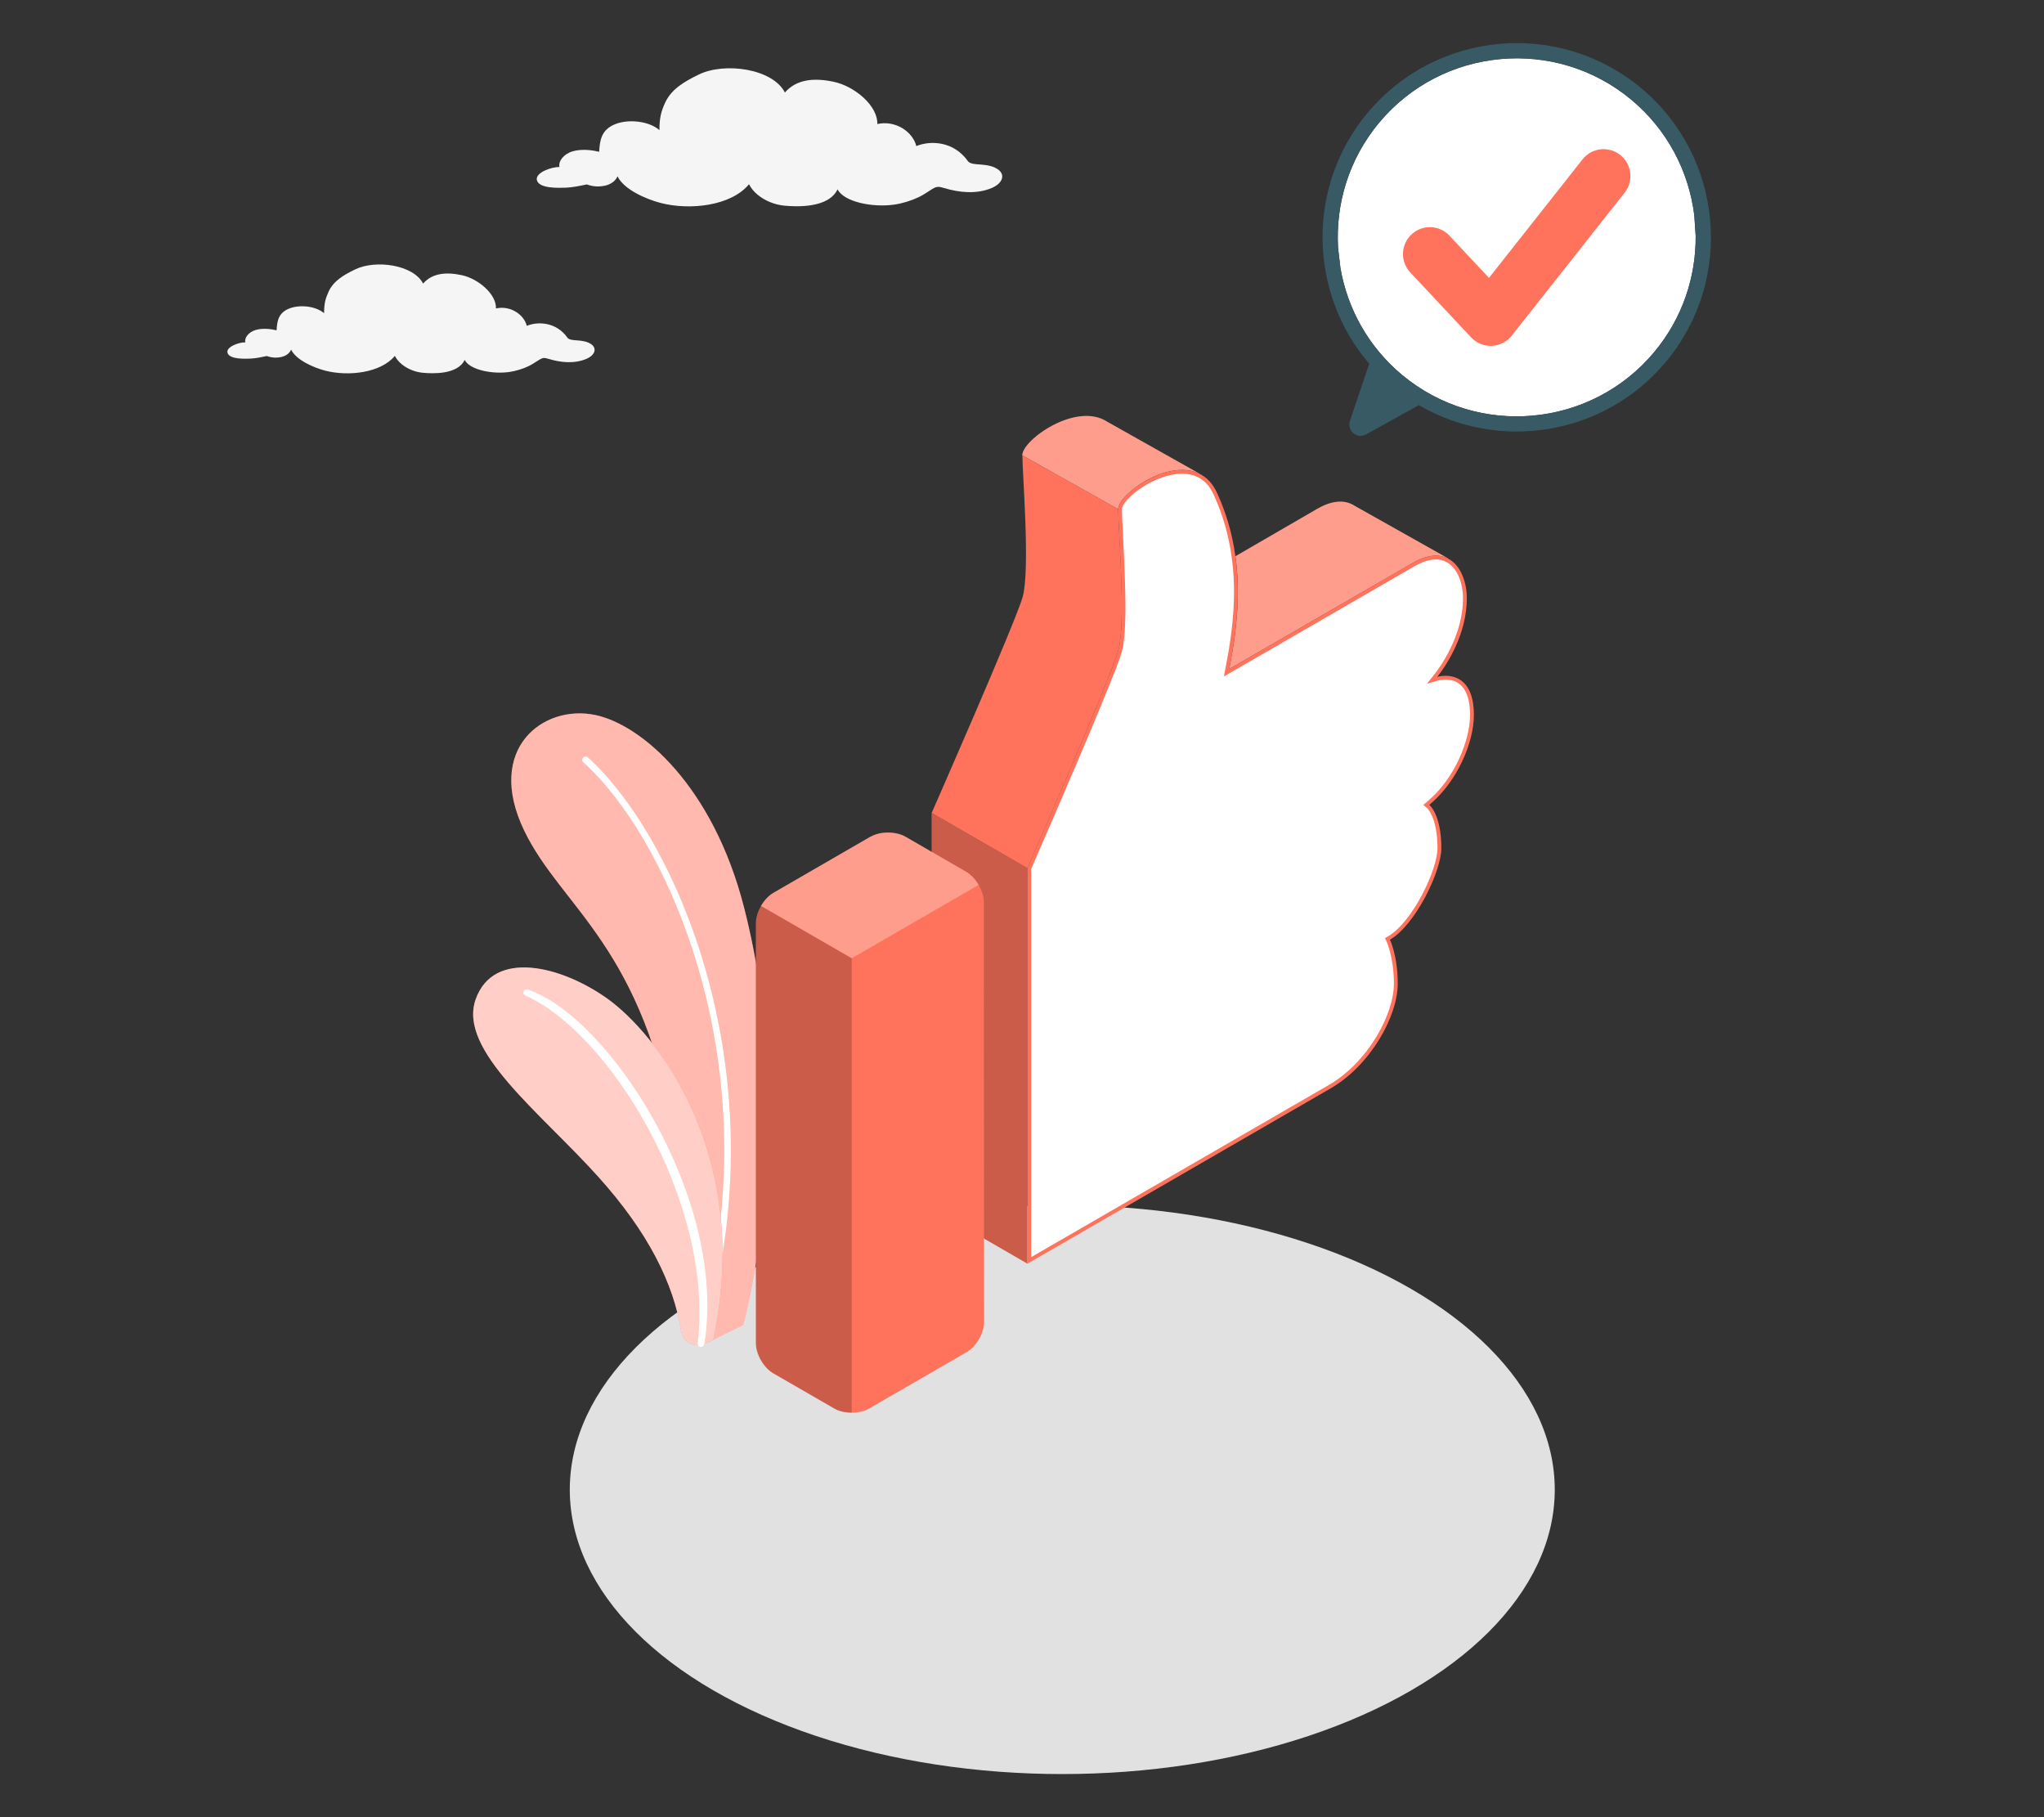 <?xml version="1.0" encoding="UTF-8"?>
<svg id="Layer_2" data-name="Layer 2" xmlns="http://www.w3.org/2000/svg" viewBox="0 0 540 480">
  <rect x="0" y="0" width="540" height="480" fill="#333333" stroke="none"/>
  <defs>
    <style>
      .cls-1 {
        fill: #ff735d;
      }

      .cls-1, .cls-2, .cls-3, .cls-4, .cls-5, .cls-6, .cls-7, .cls-8, .cls-9, .cls-10, .cls-11 {
        stroke-width: 0px;
      }

      .cls-2 {
        fill: #375a64;
      }

      .cls-3 {
        fill: #e1e1e1;
      }

      .cls-12, .cls-8 {
        opacity: .2;
      }

      .cls-5 {
        opacity: .5;
      }

      .cls-5, .cls-9, .cls-10, .cls-11 {
        fill: #fff;
      }

      .cls-6 {
        fill: #f5f5f5;
      }

      .cls-7 {
        fill: none;
      }

      .cls-10 {
        opacity: .65;
      }

      .cls-11 {
        opacity: .3;
      }
    </style>
  </defs>
  <g id="Layer_2-2" data-name="Layer 2">
    <g>
      <rect class="cls-7" width="540" height="480"/>
      <g>
        <path id="Cloud" class="cls-6" d="m262.86,44.27c-1.57-.71-3.43-.78-4.77-.88-1.55-.12-2.03-.43-2.33-.76-3.76-5.38-9.97-5.58-13.68-4.04-.91-3.7-5.39-6.91-10.31-5.83.17-4.81-5.97-9.97-11.49-11.15-5.29-1.13-9.9-.65-12.92,2.83-3.23-6.31-15.9-8.09-22.75-4.75-3.94,1.92-7.28,3.89-8.92,7.5-1.08,2.38-1.46,3.97-1.48,7.18-2.67-2.35-8.02-2.99-11.59-1.61-3.85,1.49-4.14,4.39-4.33,7.34-3.77-.95-6.29-.34-7-.13-2.42.72-3.82,2.62-3.49,4.16-1.92-.11-6.48,1.44-5.96,3.47.59,2.27,5.81,2.04,7.75,1.97,1.61-.06,3.7-.49,5.45-.86.53.26,1.95.55,2.84.54,3.32-.02,4.73-1.45,5.26-2.68,1.62,3.41,7.39,6.01,11.47,7.06,7.68,1.97,18.55.77,23.27-4.97.5,1.03,1.33,1.99,2.29,2.79,1.88,1.55,4.41,2.63,7.1,2.88,3.15.29,11.62.7,14-4.32,1.69,3.33,9.22,4.85,14.95,4.04,2.14-.3,4.55-1.05,6.42-1.94,1.51-.72,2.36-1.41,3.69-2.21,1.13-.68,1.64-.67,3.14-.22,3.93,1.19,8.5,1.67,12.51-.01,3.2-1.34,3.87-4.02.87-5.38Z"/>
        <path id="Cloud-2" data-name="Cloud" class="cls-6" d="m155.56,90.55c-1.23-.56-2.7-.61-3.76-.69-1.22-.1-1.61-.34-1.84-.6-2.96-4.24-7.86-4.4-10.79-3.19-.72-2.92-4.25-5.45-8.14-4.6.13-3.79-4.71-7.87-9.06-8.79-4.17-.89-7.81-.52-10.19,2.23-2.55-4.98-12.54-6.38-17.95-3.75-3.11,1.51-5.75,3.07-7.04,5.92-.85,1.88-1.16,3.13-1.17,5.66-2.11-1.86-6.33-2.36-9.14-1.27-3.03,1.17-3.26,3.46-3.41,5.79-2.97-.75-4.96-.26-5.52-.1-1.91.57-3.01,2.07-2.75,3.28-1.51-.08-5.12,1.14-4.7,2.73.47,1.79,4.58,1.61,6.12,1.55,1.27-.05,2.92-.39,4.3-.68.42.21,1.54.43,2.24.43,2.62-.02,3.73-1.14,4.15-2.12,1.28,2.69,5.83,4.74,9.05,5.57,6.06,1.55,14.63.61,18.36-3.92.39.81,1.05,1.57,1.8,2.2,1.48,1.22,3.48,2.07,5.6,2.27,2.49.23,9.16.55,11.04-3.4,1.33,2.63,7.28,3.83,11.8,3.19,1.69-.24,3.59-.83,5.06-1.53,1.19-.57,1.86-1.12,2.91-1.74.89-.53,1.29-.53,2.48-.17,3.1.94,6.7,1.32,9.87-.01,2.53-1.06,3.05-3.17.68-4.25Z"/>
        <ellipse id="Shadow" class="cls-3" cx="280.64" cy="393.49" rx="130.11" ry="75.12"/>
        <g id="Plants">
          <g>
            <path class="cls-1" d="m196.32,349.99s14.9-53.08.24-110.31c-8.19-31.99-27.04-48.26-39.32-50.82-13.77-2.87-29.13,8.93-18.77,30.5,9.84,20.5,31.75,30.56,40.11,82.35,3.57,22.09,3.36,39.04,2.77,48.26-.22,3.4,3.31,5.76,6.36,4.26l8.6-4.24Z"/>
            <path class="cls-5" d="m196.32,349.99s14.9-53.08.24-110.31c-8.19-31.99-27.04-48.26-39.32-50.82-13.77-2.87-29.13,8.93-18.77,30.5,9.84,20.5,31.75,30.56,40.11,82.35,3.57,22.09,3.36,39.04,2.77,48.26-.22,3.4,3.31,5.76,6.36,4.26l8.6-4.24Z"/>
            <path class="cls-9" d="m188.88,337.31c-.47-.09-.78-.55-.69-1.03,12.03-61.19-12.69-115.74-34.09-134.93-.36-.32-.39-.88-.07-1.24.33-.36.88-.39,1.24-.07,21.7,19.47,46.79,74.71,34.63,136.57-.09.47-.55.78-1.03.69Z"/>
          </g>
          <g>
            <path class="cls-1" d="m186.3,354.87c-2.67,1.34-5.86-.3-6.34-3.25-2.02-12.62-8.64-26.03-21.84-40.72-15.36-17.09-37.16-33.45-32.47-46.88,4.69-13.44,22.75-8.89,34.92-.15,12.17,8.74,38.34,40.08,27.89,89.92l-2.16,1.09Z"/>
            <path class="cls-10" d="m186.3,354.87c-2.67,1.34-5.86-.3-6.34-3.25-2.02-12.62-8.64-26.03-21.84-40.72-15.36-17.09-37.16-33.45-32.47-46.88,4.69-13.44,22.75-8.89,34.92-.15,12.17,8.74,38.34,40.08,27.89,89.92l-2.16,1.09Z"/>
            <path class="cls-9" d="m185.04,355.77c-.41-.08-.75-.44-.7-.87,4.38-37.67-23.64-82.31-45.55-91.93-.44-.19-.63-.72-.42-1.16.2-.44.7-.58,1.16-.42,21.89,7.62,52.69,55.86,46.55,93.53-.08.48-.4.87-.89.86-.05,0-.11,0-.16-.02Z"/>
          </g>
        </g>
        <g id="Like_icon" data-name="Like icon">
          <g>
            <g>
              <path class="cls-1" d="m316.85,125.1c-8.29-4.05-21.45,5.44-21.45,9.39l-25.32-14.23c0-4.05,14.23-14.23,22.44-8.86l24.33,13.69Z"/>
              <path class="cls-11" d="m316.85,125.1c-8.29-4.05-21.45,5.44-21.45,9.39l-25.32-14.23c0-4.05,14.23-14.23,22.44-8.86l24.33,13.69Z"/>
              <path class="cls-1" d="m382.51,147.47v.04c-2.24-1.17-5.37-1.1-9.39,1.24l-48.37,27.95c2.24-11.2,2.92-20.84,1.64-29.77l21.48-12.45c4.45-2.6,7.79-2.38,10.1-.82l24.54,13.8Z"/>
              <path class="cls-11" d="m382.51,147.47v.04c-2.24-1.17-5.37-1.1-9.39,1.24l-48.37,27.95c2.24-11.2,2.92-20.84,1.64-29.77l21.48-12.45c4.45-2.6,7.79-2.38,10.1-.82l24.54,13.8Z"/>
            </g>
            <polygon class="cls-1" points="271.44 333.79 246.13 319.18 246.13 214.72 271.44 229.34 271.44 333.79"/>
            <g class="cls-12">
              <polygon class="cls-4" points="271.44 333.79 246.13 319.18 246.13 214.72 271.44 229.34 271.44 333.79"/>
            </g>
            <path class="cls-1" d="m295.41,171.94c-2.03,7.29-23.96,57.4-23.96,57.4l-25.31-14.62s21.89-49.75,24.03-57c2.03-7.26-.07-32.61-.07-37.45l25.32,14.23c0,4.87,2.13,30.23,0,37.45Z"/>
            <g>
              <path class="cls-9" d="m271.94,229.44c.76-1.75,11.57-26.49,18.41-43.05l.04-.09v-.02c1.45-3.52,2.86-6.98,3.96-9.77.8-2.13,1.3-3.57,1.54-4.43.72-2.44,1.04-7.14.94-13.94-.04-3.1-.15-6.71-.35-11.02-.08-1.87-.17-3.64-.25-5.26l-.12-2.52c-.1-1.71-.21-3.8-.21-4.85,0-.81.78-2.07,2.08-3.37,3.21-3.23,9.16-6.49,14.33-6.49,1.61,0,3.06.31,4.33.93,1.95.96,3.41,2.57,4.47,4.92,2.42,5.31,3.99,10.72,4.77,16.52,1.22,8.51.7,17.91-1.62,29.6l-.22,1.08,49.32-28.51c2.17-1.27,4.18-1.92,5.97-1.92,1.07,0,2.05.23,2.93.69,3.28,1.65,4.75,6.19,4.75,9.96.07,10-5.87,18.25-7.69,20.55l-.98,1.23,1.51-.44s.86-.25,2.03-.25c3.19,0,7,1.71,7,9.85,0,6.7-4.07,17.16-11.6,23.35l-.49.4.5.38s2.99,2.46,2.99,11.06c0,5.74-6.72,19.89-13.33,23.72l-.4.23.2.42s2.01,4.24,2.01,11.3c.06,8.3-6.96,21.27-17.5,27.34-9.81,5.68-71.79,41.51-79.33,45.87v-103.49Z"/>
              <path class="cls-1" d="m312.31,124.13v1c1.53,0,2.91.3,4.1.88,1.84.91,3.23,2.44,4.24,4.68,2.4,5.27,3.95,10.63,4.73,16.39,1.21,8.45.69,17.8-1.62,29.43l-.43,2.17,1.91-1.1,48.37-27.96c2.09-1.22,4.02-1.85,5.71-1.85.99,0,1.89.21,2.71.64,3.09,1.55,4.47,5.9,4.47,9.52.07,10.08-6.3,18.62-7.58,20.23l-1.94,2.45,3-.87s.8-.23,1.89-.23c4.25,0,6.5,3.23,6.5,9.35,0,6.59-4,16.87-11.42,22.97l-.93.79.94.77s2.81,2.39,2.81,10.67c0,5.63-6.59,19.53-13.08,23.28l-.8.47.4.83s1.96,4.16,1.96,11.09c.06,8.16-6.86,20.92-17.25,26.9-9.54,5.52-68.39,39.55-78.58,45.44v-102.52c1.05-2.4,11.63-26.65,18.37-42.96l.07-.2c1.44-3.49,2.83-6.92,3.93-9.7.8-2.13,1.3-3.59,1.55-4.45.74-2.5,1.06-7.24.97-14.1-.04-3.11-.15-6.72-.35-11.04-.08-1.86-.17-3.62-.25-5.23-.04-.9-.09-1.76-.12-2.56-.14-2.52-.2-4-.2-4.82,0-.5.51-1.59,1.93-3.02,3.14-3.15,8.95-6.34,13.98-6.34v-1m0,0c-5.45,0-11.5,3.44-14.69,6.64-1.38,1.38-2.22,2.74-2.22,3.72s.08,2.67.21,4.88c.1,2.2.25,4.88.37,7.78.16,3.54.31,7.36.35,11.01.08,5.8-.12,11.09-.93,13.8-.25.88-.78,2.41-1.52,4.38-1.03,2.61-2.41,6.03-3.99,9.85v.02c-7.14,17.28-18.45,43.13-18.45,43.13v104.46s69.63-40.26,80.08-46.3c10.47-6.03,17.81-19.05,17.75-27.77,0-7.28-2.06-11.52-2.06-11.52,6.79-3.93,13.58-18.12,13.58-24.15,0-9.03-3.19-11.46-3.19-11.46,7.36-6.05,11.79-16.44,11.79-23.74,0-8.97-4.65-10.35-7.5-10.35-1.26,0-2.17.27-2.17.27,2.61-3.29,7.86-11.46,7.8-20.86,0-3.99-1.54-8.66-5.02-10.41-.91-.48-1.96-.75-3.16-.75-1.76,0-3.83.59-6.22,1.98l-48.36,27.96c2.22-11.19,2.9-20.84,1.62-29.77-.78-5.76-2.35-11.25-4.81-16.66-1.17-2.59-2.8-4.22-4.71-5.16-1.4-.69-2.95-.98-4.55-.98h0Z"/>
            </g>
          </g>
          <g>
            <path class="cls-1" d="m259.91,238.29c0-1.49-.53-3.09-1.35-4.55-.85-1.42-1.99-2.7-3.27-3.45l-16.08-9.28c-2.56-1.46-6.65-1.46-9.21,0h-.04l-25.64,14.83c-1.28.75-2.45,2.03-3.27,3.45-.82,1.46-1.35,3.09-1.35,4.55v110.93c0,2.95,2.06,6.54,4.62,8l16.08,9.28c1.28.75,2.95,1.1,4.62,1.1s3.31-.36,4.59-1.07c0-.04.04-.04.04-.04l25.71-14.87c2.56-1.46,4.62-5.02,4.62-7.97v-.04l-.07-110.89Z"/>
            <path class="cls-8" d="m225.02,253.12v120.03c-1.67,0-3.34-.36-4.62-1.1l-16.08-9.28c-2.56-1.46-4.62-5.05-4.62-8v-110.93c0-1.46.53-3.09,1.35-4.55l23.97,13.83Z"/>
            <path class="cls-11" d="m258.56,233.74l-33.54,19.38-23.97-13.83c.82-1.42,1.99-2.7,3.27-3.45l25.64-14.83h.04c2.56-1.46,6.65-1.46,9.21,0l16.08,9.28c1.28.75,2.42,2.03,3.27,3.45Z"/>
          </g>
        </g>
        <g id="Speech_Bubble" data-name="Speech Bubble">
          <g id="Speech_Bubble-2" data-name="Speech Bubble">
            <path class="cls-9" d="m364.31,32.45c-7.98,9.6-11.49,21.44-10.81,33.02l.63,5.38c1.86,10.67,7.36,20.78,16.33,28.23,20.06,16.67,49.95,13.92,66.62-6.14,7.46-8.97,11.01-19.91,10.89-30.74l-.37-5.4c-1.45-11.51-7.07-22.51-16.66-30.48-20.07-16.68-49.96-13.92-66.64,6.15Z"/>
            <path class="cls-2" d="m361.28,29.82c-16.26,19.5-15.56,47.59.45,66.26l-5.1,15.11c-.87,2.58,1.89,4.88,4.27,3.56l13.95-7.73c21.23,12.4,49,8.05,65.27-11.45,18.13-21.73,15.19-54.17-6.54-72.29-21.73-18.13-54.17-15.2-72.29,6.54Zm69.73-3.46c9.58,7.99,15.18,19.01,16.61,30.51l.36,5.4c.1,10.83-3.47,21.77-10.95,30.72-16.71,20.03-46.6,22.74-66.63,6.03-8.96-7.47-14.44-17.58-16.28-28.26l-.62-5.38c-.66-11.58,2.87-23.42,10.87-33,16.72-20.04,46.61-22.74,66.65-6.03Z"/>
          </g>
          <g id="Check">
            <path class="cls-1" d="m393.83,91.36c-1.96,0-3.83-.81-5.18-2.24l-16.08-17.17c-2.68-2.86-2.53-7.35.33-10.03,2.86-2.68,7.35-2.53,10.03.33l10.44,11.15,24.71-31.3c2.42-3.08,6.88-3.6,9.96-1.17,3.08,2.43,3.6,6.89,1.17,9.96l-29.82,37.77c-1.28,1.62-3.2,2.6-5.27,2.69-.1,0-.2,0-.3,0Z"/>
          </g>
        </g>
      </g>
    </g>
  </g>
</svg>